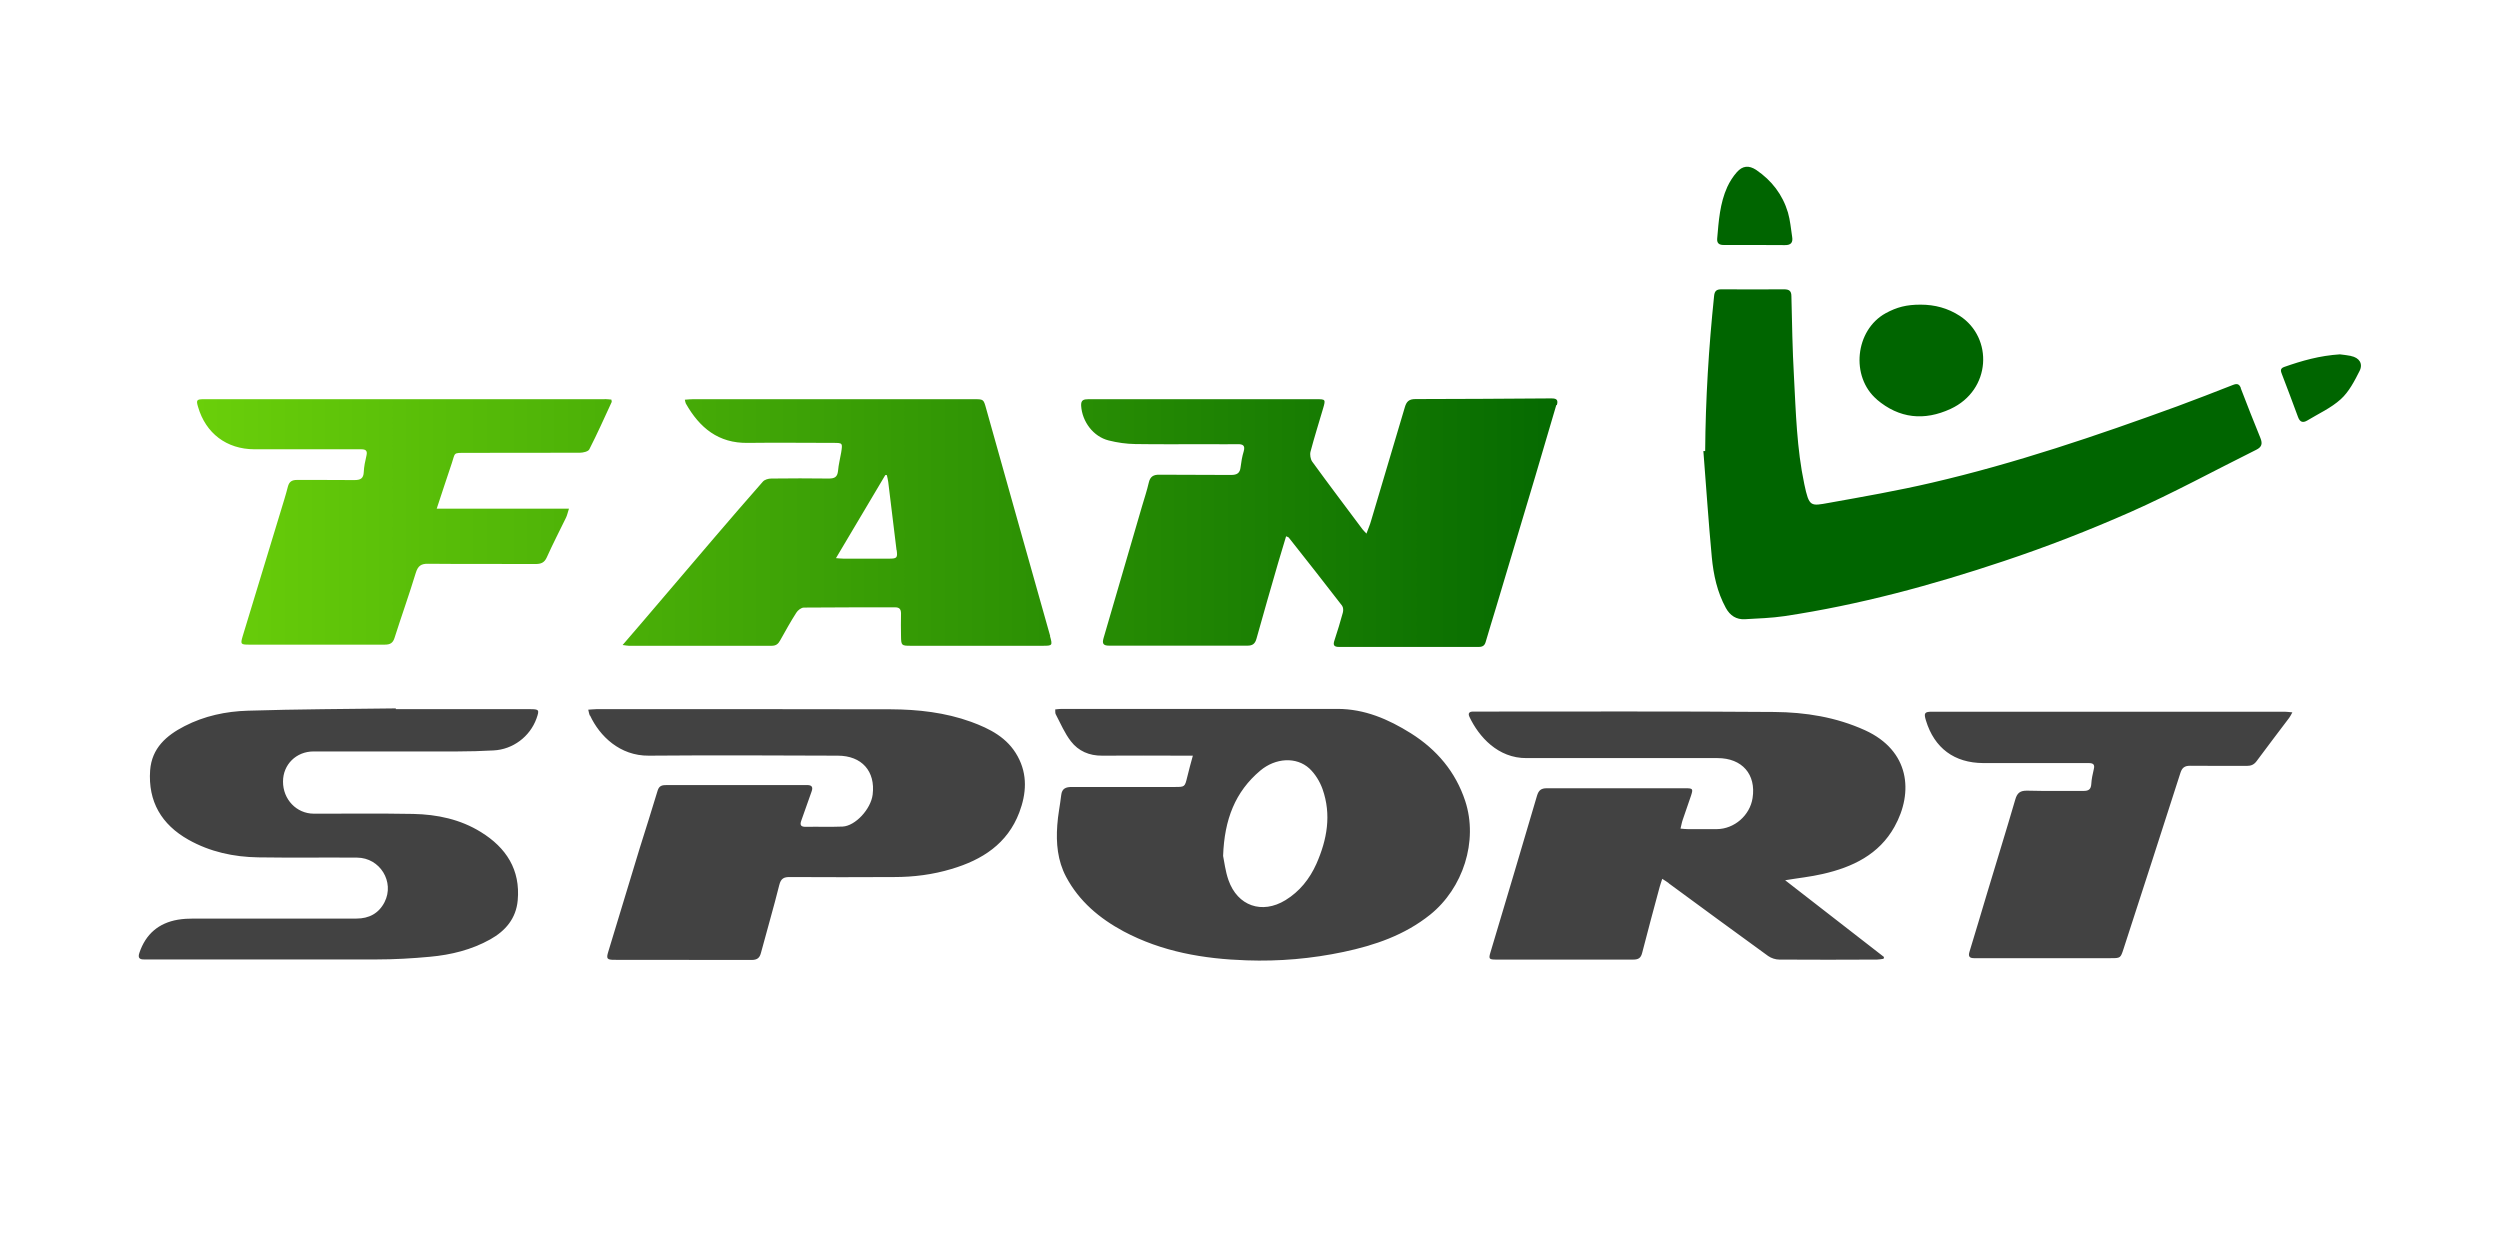 <svg width="180" height="90" viewBox="0 0 180 90" fill="none" xmlns="http://www.w3.org/2000/svg">
<g clip-path="url(#clip0_2048_11832)">
<path d="M85.883 54.408H85.285C83.308 54.408 81.33 54.389 79.361 54.408C78.423 54.417 77.65 54.077 77.108 53.377C76.657 52.798 76.362 52.09 76.013 51.427C75.967 51.344 75.985 51.225 75.976 51.078C76.151 51.059 76.298 51.041 76.445 51.041C83.059 51.041 89.683 51.041 96.297 51.041C98.247 51.041 99.958 51.777 101.586 52.798C103.454 53.975 104.806 55.576 105.496 57.673C106.443 60.562 105.34 63.956 102.966 65.861C101.126 67.332 98.992 68.059 96.738 68.538C94.439 69.025 92.102 69.228 89.756 69.145C86.665 69.044 83.657 68.528 80.897 67.057C79.168 66.127 77.696 64.895 76.758 63.129C76.142 61.969 76.031 60.7 76.123 59.421C76.169 58.695 76.326 57.968 76.408 57.241C76.463 56.763 76.749 56.662 77.172 56.662C79.637 56.671 82.103 56.662 84.568 56.662C85.313 56.662 85.304 56.662 85.479 55.953C85.598 55.456 85.736 54.951 85.893 54.38L85.883 54.408ZM88.064 61.629C88.146 62.006 88.22 62.715 88.45 63.368C89.103 65.235 90.869 65.842 92.553 64.812C93.574 64.186 94.291 63.285 94.779 62.2C95.552 60.452 95.874 58.658 95.221 56.809C95.027 56.266 94.687 55.714 94.273 55.328C93.335 54.472 91.835 54.564 90.74 55.484C88.938 57.002 88.156 58.989 88.064 61.62V61.629ZM120.15 63.598C122.533 65.346 124.915 67.103 127.307 68.832C127.528 68.988 127.841 69.09 128.107 69.09C130.453 69.108 132.799 69.099 135.145 69.09C135.301 69.09 135.457 69.053 135.614 69.034L135.651 68.906C133.277 67.066 130.913 65.226 128.53 63.377C129.46 63.221 130.361 63.129 131.235 62.926C133.378 62.439 135.292 61.528 136.405 59.523C137.785 57.048 137.509 54.049 134.28 52.577C132.192 51.63 129.993 51.28 127.749 51.262C120.582 51.206 113.407 51.234 106.241 51.234C106.177 51.234 106.121 51.234 106.057 51.234C105.79 51.234 105.68 51.354 105.799 51.611C106.471 53.037 107.851 54.601 109.921 54.583C111.098 54.573 112.285 54.583 113.462 54.583C116.866 54.583 120.27 54.583 123.664 54.583C125.44 54.583 126.451 55.76 126.185 57.462C125.992 58.713 124.869 59.688 123.609 59.697C122.919 59.697 122.229 59.697 121.539 59.697C121.374 59.697 121.217 59.679 120.996 59.66C121.061 59.412 121.088 59.219 121.153 59.035C121.346 58.455 121.558 57.876 121.751 57.296C121.916 56.79 121.889 56.754 121.346 56.754C118.025 56.754 114.695 56.754 111.374 56.754C110.96 56.754 110.785 56.901 110.666 57.287C109.562 61.05 108.44 64.803 107.317 68.556C107.17 69.034 107.207 69.09 107.713 69.09C111.006 69.09 114.299 69.09 117.593 69.09C117.961 69.09 118.145 68.979 118.237 68.602C118.641 67.011 119.074 65.438 119.497 63.855C119.543 63.681 119.607 63.515 119.681 63.276C119.874 63.404 120.012 63.478 120.141 63.579L120.15 63.598ZM42.491 51.529C43.172 52.991 44.625 54.426 46.714 54.408C51.249 54.371 55.784 54.389 60.319 54.408C62.048 54.408 63.042 55.53 62.831 57.214C62.702 58.253 61.589 59.467 60.669 59.513C59.786 59.55 58.893 59.513 58.001 59.532C57.651 59.532 57.578 59.394 57.697 59.072C57.955 58.382 58.176 57.683 58.433 56.993C58.553 56.671 58.452 56.524 58.12 56.524C57.817 56.524 57.504 56.524 57.201 56.524C54.137 56.524 51.074 56.524 48.011 56.524C47.698 56.524 47.459 56.551 47.348 56.928C46.934 58.317 46.484 59.706 46.051 61.096C45.297 63.57 44.552 66.045 43.797 68.519C43.641 69.025 43.696 69.108 44.239 69.108C47.532 69.108 50.826 69.108 54.119 69.117C54.514 69.117 54.698 68.97 54.79 68.602C55.223 66.974 55.701 65.355 56.106 63.727C56.225 63.248 56.437 63.138 56.897 63.147C59.39 63.165 61.892 63.156 64.385 63.147C65.783 63.147 67.163 62.972 68.506 62.567C70.714 61.914 72.535 60.755 73.391 58.492C73.897 57.149 73.998 55.779 73.271 54.454C72.535 53.102 71.266 52.467 69.914 51.97C68.055 51.298 66.105 51.078 64.127 51.069C57.063 51.05 50.007 51.059 42.942 51.059C42.767 51.059 42.583 51.087 42.353 51.096C42.399 51.28 42.418 51.418 42.473 51.529H42.491ZM28.499 51.004C24.948 51.05 21.398 51.059 17.847 51.17C16.265 51.216 14.71 51.547 13.284 52.283C11.978 52.954 10.929 53.865 10.809 55.466C10.653 57.71 11.628 59.366 13.569 60.461C15.124 61.335 16.826 61.703 18.592 61.73C20.965 61.767 23.339 61.73 25.712 61.749C27.359 61.758 28.426 63.496 27.69 64.95C27.276 65.76 26.577 66.137 25.666 66.137C21.756 66.137 17.856 66.137 13.946 66.137C13.569 66.137 13.183 66.155 12.806 66.219C11.417 66.459 10.488 67.259 10.037 68.602C9.917 68.952 10.028 69.09 10.386 69.08C10.543 69.08 10.69 69.08 10.846 69.08C16.265 69.08 21.692 69.09 27.11 69.08C28.398 69.08 29.677 69.007 30.956 68.887C32.473 68.749 33.945 68.39 35.297 67.636C36.401 67.02 37.156 66.127 37.275 64.83C37.478 62.623 36.447 61.031 34.626 59.909C33.145 58.989 31.48 58.639 29.76 58.603C27.368 58.557 24.976 58.593 22.594 58.584C21.352 58.584 20.367 57.554 20.377 56.266C20.377 55.052 21.324 54.104 22.575 54.104C26.025 54.104 29.465 54.104 32.915 54.104C33.789 54.104 34.663 54.077 35.528 54.031C36.926 53.966 38.158 53.037 38.628 51.731C38.848 51.105 38.821 51.059 38.149 51.059C34.93 51.059 31.719 51.059 28.499 51.059V51.013V51.004ZM164.49 51.243C156.036 51.243 147.573 51.243 139.119 51.243C138.567 51.243 138.502 51.335 138.668 51.878C139.275 53.865 140.71 54.932 142.798 54.941C144.519 54.941 146.23 54.941 147.95 54.941C148.759 54.941 149.578 54.941 150.388 54.941C150.71 54.941 150.838 55.043 150.755 55.374C150.673 55.733 150.59 56.091 150.572 56.459C150.544 56.846 150.369 56.947 150.01 56.947C148.658 56.938 147.315 56.965 145.963 56.928C145.466 56.919 145.236 57.076 145.098 57.572C144.445 59.817 143.746 62.052 143.074 64.297C142.651 65.704 142.237 67.112 141.805 68.519C141.704 68.841 141.786 68.988 142.127 68.988C142.237 68.988 142.338 68.988 142.449 68.988C145.622 68.988 148.787 68.988 151.961 68.988C152.678 68.988 152.678 68.988 152.899 68.308C154.27 64.085 155.64 59.863 156.992 55.641C157.112 55.273 157.296 55.135 157.682 55.135C159.044 55.153 160.405 55.135 161.776 55.144C162.08 55.144 162.291 55.052 162.475 54.803C163.248 53.755 164.039 52.724 164.821 51.685C164.895 51.593 164.941 51.483 165.051 51.289C164.803 51.271 164.655 51.243 164.499 51.243H164.49Z" fill="#424242"/>
<path d="M112.055 29.156C111.54 30.867 111.052 32.597 110.537 34.308C109.599 37.445 108.66 40.581 107.722 43.718C107.474 44.556 107.207 45.383 106.968 46.221C106.894 46.487 106.738 46.579 106.471 46.579C103.113 46.579 99.765 46.579 96.407 46.579C96.03 46.579 95.966 46.432 96.085 46.092C96.306 45.439 96.499 44.776 96.683 44.114C96.729 43.958 96.72 43.728 96.628 43.608C95.359 41.961 94.071 40.324 92.783 38.696C92.764 38.677 92.728 38.668 92.599 38.613C92.406 39.266 92.212 39.892 92.028 40.517C91.504 42.339 90.971 44.16 90.465 45.991C90.363 46.349 90.189 46.487 89.821 46.487C86.5 46.487 83.17 46.487 79.849 46.487C79.435 46.487 79.343 46.34 79.453 45.954C80.382 42.78 81.302 39.606 82.231 36.433C82.397 35.872 82.581 35.32 82.71 34.758C82.811 34.308 83.05 34.17 83.483 34.179C85.194 34.197 86.914 34.179 88.634 34.197C89.076 34.197 89.278 34.059 89.324 33.627C89.37 33.25 89.434 32.864 89.545 32.505C89.674 32.063 89.48 31.971 89.085 31.98C88.422 31.999 87.769 31.98 87.107 31.98C85.313 31.98 83.519 31.999 81.735 31.971C81.1 31.962 80.447 31.87 79.83 31.714C78.717 31.438 77.917 30.361 77.843 29.221C77.816 28.797 78.027 28.742 78.377 28.742C80.106 28.742 81.836 28.742 83.575 28.742C87.309 28.742 91.053 28.742 94.788 28.742C95.441 28.742 95.451 28.761 95.266 29.395C94.963 30.435 94.632 31.474 94.356 32.523C94.301 32.735 94.356 33.057 94.475 33.231C95.662 34.869 96.886 36.479 98.091 38.098C98.164 38.19 98.247 38.273 98.385 38.42C98.514 38.061 98.643 37.776 98.725 37.472C99.535 34.758 100.344 32.045 101.145 29.331C101.264 28.917 101.439 28.733 101.908 28.733C105.045 28.733 108.191 28.706 111.328 28.687C111.466 28.687 111.604 28.687 111.742 28.687C112.092 28.687 112.202 28.816 112.092 29.175L112.055 29.156ZM161.344 27.942C161.224 27.638 161.068 27.602 160.783 27.712C159.439 28.236 158.106 28.761 156.753 29.257C150.949 31.373 145.107 33.36 139.082 34.758C136.635 35.329 134.16 35.761 131.695 36.203C130.361 36.442 130.26 36.516 129.91 34.86C129.368 32.302 129.303 29.699 129.165 27.105C129.055 25.182 129.027 23.25 128.981 21.328C128.981 20.941 128.816 20.831 128.448 20.831C126.948 20.84 125.449 20.84 123.94 20.831C123.6 20.831 123.453 20.941 123.416 21.3C123.029 25.017 122.799 28.742 122.772 32.477H122.643C122.845 35.034 123.011 37.583 123.25 40.121C123.37 41.382 123.637 42.633 124.262 43.774C124.566 44.325 125.016 44.62 125.642 44.583C126.589 44.528 127.537 44.5 128.475 44.362C133.866 43.553 139.119 42.127 144.279 40.398C147.37 39.367 150.415 38.181 153.396 36.865C156.468 35.504 159.43 33.885 162.448 32.385C162.843 32.192 162.917 31.953 162.751 31.539C162.264 30.352 161.794 29.147 161.334 27.951L161.344 27.942ZM75.599 45.797C75.792 46.478 75.774 46.496 75.075 46.496C71.901 46.496 68.736 46.496 65.563 46.496C64.9 46.496 64.882 46.469 64.873 45.788C64.873 45.255 64.854 44.712 64.873 44.178C64.873 43.875 64.772 43.728 64.45 43.728C62.26 43.728 60.071 43.728 57.881 43.746C57.688 43.746 57.44 43.939 57.329 44.123C56.916 44.767 56.547 45.439 56.17 46.11C56.032 46.368 55.867 46.496 55.563 46.496C52.132 46.496 48.701 46.496 45.269 46.496C45.168 46.496 45.058 46.469 44.828 46.441C45.361 45.816 45.821 45.282 46.291 44.739C48.002 42.734 49.703 40.729 51.414 38.733C52.583 37.371 53.742 36.019 54.928 34.676C55.057 34.529 55.324 34.455 55.536 34.455C56.916 34.437 58.295 34.437 59.675 34.455C60.08 34.455 60.291 34.354 60.337 33.912C60.374 33.452 60.494 33.011 60.568 32.56C60.669 31.898 60.669 31.888 60.006 31.888C57.955 31.888 55.904 31.861 53.852 31.888C51.718 31.925 50.366 30.794 49.381 29.055C49.345 28.991 49.345 28.917 49.308 28.779C49.529 28.761 49.722 28.742 49.906 28.742C56.649 28.742 63.382 28.742 70.125 28.742C70.815 28.742 70.815 28.742 70.999 29.405C71.744 32.054 72.49 34.712 73.235 37.362C74.026 40.177 74.826 42.992 75.617 45.807L75.599 45.797ZM64.551 39.616C64.348 37.978 64.155 36.341 63.953 34.703C63.934 34.538 63.888 34.372 63.852 34.206H63.741C62.573 36.166 61.414 38.125 60.19 40.186C60.439 40.204 60.586 40.223 60.733 40.223C61.837 40.223 62.932 40.223 64.036 40.223C64.588 40.223 64.633 40.149 64.56 39.606L64.551 39.616ZM43.549 28.742C33.927 28.742 24.305 28.742 14.682 28.742C14.158 28.742 14.112 28.807 14.259 29.294C14.811 31.198 16.311 32.339 18.307 32.348C19.641 32.348 20.975 32.348 22.308 32.348C23.532 32.348 24.765 32.348 25.988 32.348C26.319 32.348 26.476 32.431 26.384 32.808C26.292 33.195 26.209 33.59 26.191 33.986C26.172 34.455 25.951 34.565 25.519 34.565C24.139 34.547 22.759 34.565 21.379 34.556C21.011 34.556 20.818 34.685 20.726 35.044C20.579 35.632 20.386 36.221 20.211 36.81C19.3 39.809 18.38 42.817 17.47 45.816C17.304 46.377 17.332 46.414 17.921 46.414C21.186 46.414 24.452 46.414 27.708 46.414C28.085 46.414 28.288 46.303 28.407 45.926C28.904 44.362 29.456 42.826 29.934 41.253C30.091 40.747 30.312 40.581 30.827 40.591C33.403 40.618 35.978 40.591 38.554 40.609C38.95 40.609 39.198 40.517 39.373 40.121C39.805 39.156 40.293 38.217 40.753 37.27C40.835 37.104 40.872 36.911 40.964 36.626H31.443C31.829 35.467 32.17 34.409 32.529 33.351C32.795 32.578 32.593 32.606 33.568 32.606C36.291 32.606 39.023 32.606 41.746 32.597C41.976 32.597 42.344 32.514 42.427 32.358C42.997 31.244 43.512 30.095 44.037 28.954C44.055 28.917 44.037 28.862 44.018 28.77C43.862 28.761 43.696 28.733 43.54 28.733L43.549 28.742ZM135.126 28.761C136.745 30.14 138.548 30.315 140.443 29.441C143.378 28.08 143.516 24.317 141.106 22.744C140.241 22.183 139.303 21.935 138.282 21.935C137.27 21.935 136.58 22.11 135.77 22.551C133.562 23.765 133.222 27.132 135.135 28.761H135.126ZM124.097 17.639C124.832 17.639 125.568 17.639 126.304 17.639C127.04 17.639 127.776 17.639 128.512 17.648C128.954 17.657 129.101 17.455 129.036 17.059C128.944 16.471 128.898 15.873 128.733 15.302C128.347 14.014 127.565 12.993 126.451 12.239C125.918 11.88 125.458 11.935 125.053 12.396C124.777 12.708 124.538 13.085 124.363 13.463C123.83 14.64 123.747 15.909 123.637 17.179C123.609 17.529 123.793 17.639 124.106 17.639H124.097ZM169.283 25.633C168.988 25.569 168.685 25.541 168.473 25.513C167.02 25.605 165.732 25.973 164.453 26.424C164.149 26.535 164.214 26.728 164.297 26.939C164.683 27.97 165.088 28.991 165.456 30.021C165.594 30.398 165.805 30.462 166.118 30.279C166.937 29.782 167.838 29.377 168.537 28.742C169.126 28.209 169.522 27.436 169.89 26.709C170.156 26.176 169.862 25.753 169.273 25.633H169.283Z" fill="url(#paint0_linear_2048_11832)"/>
</g>
<defs>
<linearGradient id="paint0_linear_2048_11832" x1="14.186" y1="29.294" x2="170" y2="29.294" gradientUnits="userSpaceOnUse">
<stop stop-color="#6ACF0A"/>
<stop offset="0.66" stop-color="#006500"/>
<stop offset="1" stop-color="#006500"/>
</linearGradient>
<clipPath id="clip0_2048_11832">
<rect width="160" height="57.182" fill="white" transform="translate(10 12)"/>
</clipPath>
</defs>
</svg>
